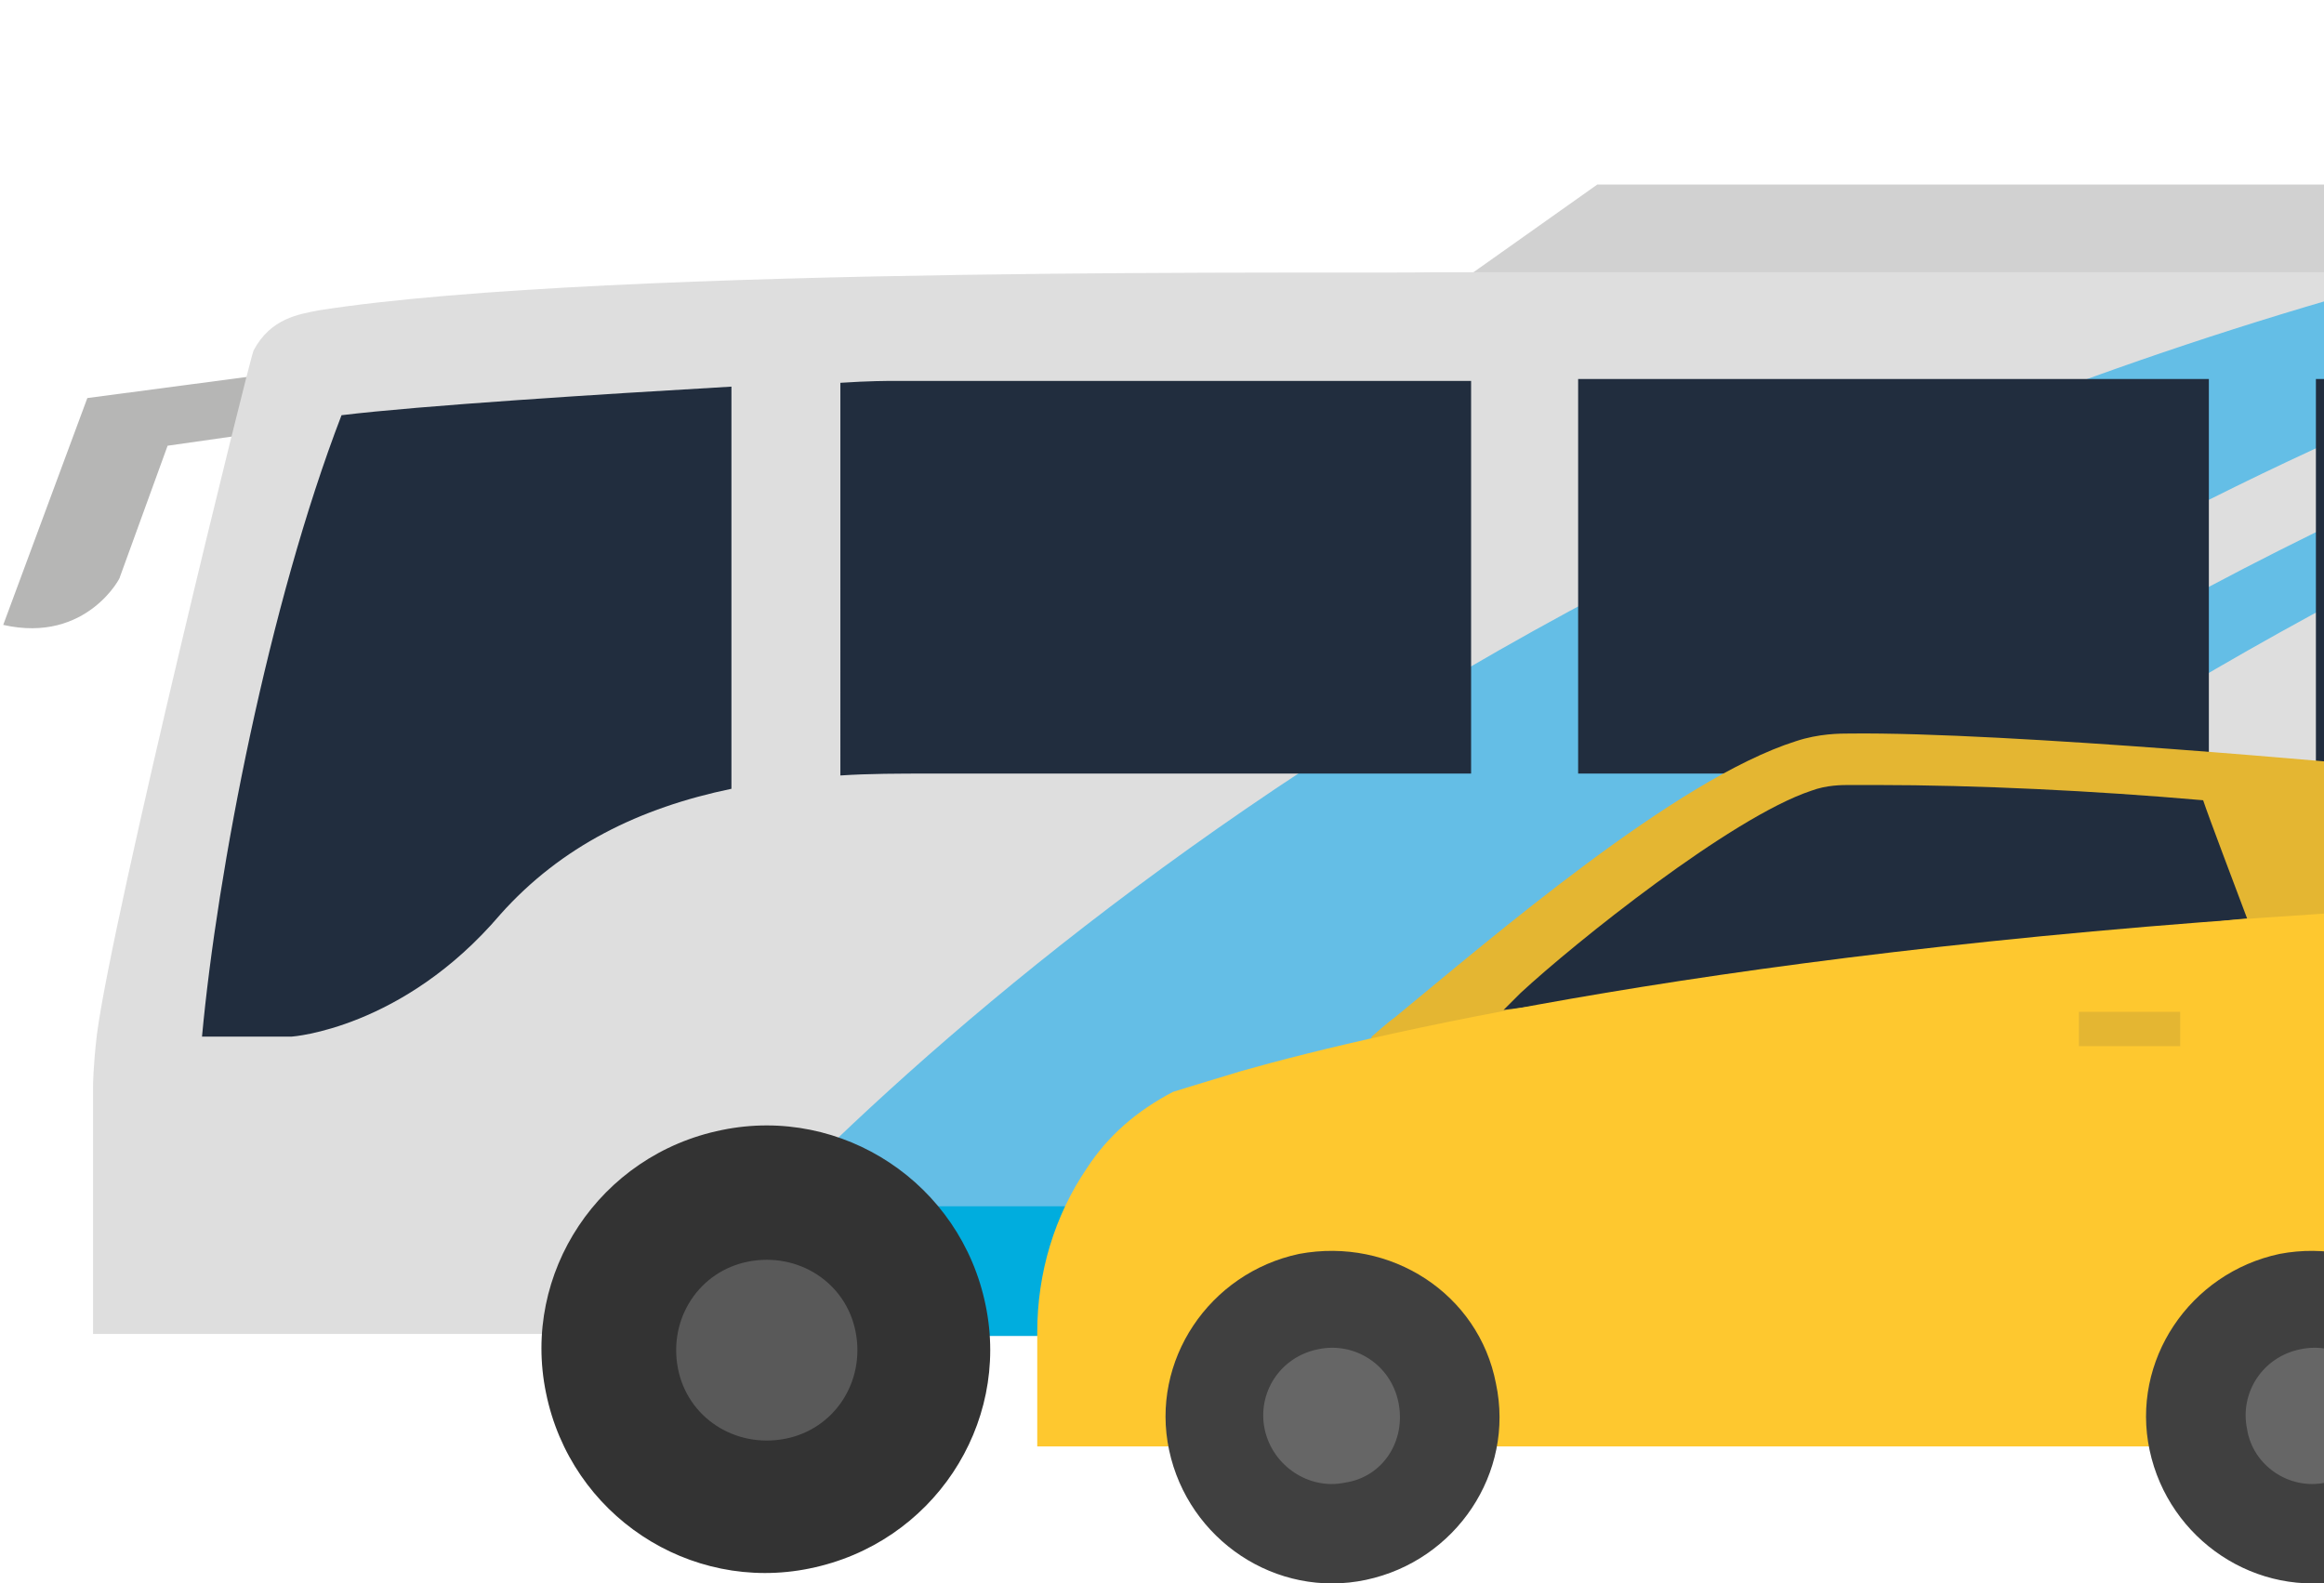<svg viewBox="0 0 229 156" style="max-width:229px" xmlns="http://www.w3.org/2000/svg"><title>travel</title><desc>Created with Sketch.</desc><g fill="none" fill-rule="evenodd"><g><g><path d="M.318 61.578l8.287-22.352 21.282-2.818-1.507 5.823-11.865 1.692-4.708 12.96c.188-.187-3.202 6.575-11.49 4.696z" fill="#B6B6B5"/><path d="M144.393 27.392l12.995-9.204h144.83l8.662 10.143-166.487-.938z" fill="#D1D1D1"/><path d="M336.682 26.828h-195.68c-5.65.188-80.982-.75-109.61 3.757-1.882.376-4.707.75-6.402 3.945-.377.75-13.937 55.788-15.443 67.434-.377 3.193-.377 5.07-.377 5.07v24.42H270.2l66.482-10.707v-93.92z" fill="#DEDEDE"/><path d="M63.033 118.87H244.21v12.772H63.033V118.87zm193.984-1.316l13.936 14.088H263.233l-6.216-14.088z" fill="#D1D1D1"/><path d="M309.75 26.828c-91.342 26.86-147.653 75.7-174.773 104.814h-11.3c21.28-24.983 76.086-78.516 172.7-104.814h13.373zM64.163 131.642h49.72c50.285-62.55 117.52-91.853 159.707-104.814h-34.277C133.658 54.816 77.723 115.3 64.163 131.642z" fill="#64BEE6"/><path d="M124.807 118.87H75.652c-5.274 5.446-9.04 9.766-11.49 12.772h49.72c3.58-4.32 7.346-8.64 10.925-12.773zm10.358 0c-4.708 4.695-8.475 9.015-11.677 12.772h11.3c3.58-3.945 7.91-8.265 12.62-12.773h-12.243z" fill="#00ADDE"/><path d="M49.285 90.13c-9.605 11.27-20.528 12.02-20.528 12.02h-8.852c1.507-16.34 6.592-42.638 13.748-61.234 7.722-.94 25.425-2.066 38.42-2.817V77.73c-9.04 1.88-16.76 5.636-22.788 12.398zm33.523-13.712V37.723c2.825-.188 4.71-.188 5.462-.188h56.688V76.23H91.66c-3.013 0-6.027 0-8.852.188zm72.697-.188V37.347h62.15V76.23h-62.15zm119.592 0h-46.895V37.347h62.15v38.13c-4.52.377-9.04.753-15.255.753zm39.173-5.448c-5.462 1.127-9.605 2.067-13.372 2.818V37.16h25.237v30.805c-3.767.94-7.722 2.066-11.865 2.817z" fill="#212D3E"/><path d="M245.528 154.558c12.054-2.442 19.775-14.088 17.327-25.922-2.448-12.02-14.125-19.722-25.99-17.28-12.053 2.44-19.775 14.087-17.327 25.92 2.26 12.023 13.937 19.724 25.99 17.282zm-165.733 0c12.053-2.442 19.775-14.088 17.327-25.922-2.45-12.02-14.125-19.722-25.99-17.28-12.054 2.44-19.775 14.087-17.327 25.92C56.253 149.3 67.93 157 79.795 154.56z" fill="#333"/><path d="M239.313 124.316c4.897-.94 9.605 2.066 10.547 6.95.942 4.884-2.072 9.58-6.968 10.52-4.897.938-9.605-2.067-10.547-6.95-.942-4.885 2.072-9.58 6.968-10.52zm-165.545 0c4.897-.94 9.605 2.066 10.547 6.95.942 4.884-2.072 9.58-6.968 10.52-4.897.938-9.605-2.067-10.547-6.95-.942-4.885 2.072-9.58 6.968-10.52z" fill="#595959"/></g><g><path d="M132.715 110.297s58.573-18.477 107.728-20.92l-6.403-13.9s-36.16-3.38-51.792-3.192c-.94 0-3.013 0-5.273.75-11.865 3.758-29.945 19.35-39.55 27.238-.565.376-2.26 1.878-2.26 1.878l-2.45 8.147z" fill="#E4B632"/><path d="M221.422 90.505c-5.462.376-73.262 9.017-73.262 9.017l1.695-1.69c5.273-4.885 20.717-17.282 28.627-19.912 1.506-.563 3.013-.563 3.766-.563h2.637c9.793 0 21.47.563 32.205 1.502.565 1.69 3.202 8.64 4.332 11.645z" fill="#212D3E"/><path d="M244.963 115.488v-.188c-.753-9.58-1.506-24.043-4.52-25.922-66.105 3.38-104.148 12.21-118.085 16.154-3.766 1.127-6.78 2.067-6.78 2.067-3.578 1.877-6.403 4.32-8.475 7.512-3.2 4.696-4.896 10.33-4.896 16.154v11.27h149.725s.188-11.645-1.13-16.53c-.754-3.756-2.45-7.513-5.84-10.518z" fill="#FEC82F"/><path fill="#E4B632" d="M204.848 99.71h9.982v3.38h-9.982z"/><path d="M128.008 123.565c-8.85 1.878-14.69 10.52-12.806 19.347 1.883 8.83 10.546 14.652 19.398 12.773 8.852-1.878 14.69-10.52 12.807-19.347-1.695-8.83-10.36-14.464-19.4-12.773zm96.615 0c-8.85 1.878-14.69 10.52-12.806 19.347 1.883 8.83 10.546 14.652 19.398 12.773 8.852-1.878 14.69-10.52 12.807-19.347-1.884-8.83-10.547-14.464-19.4-12.773z" fill="#404040"/><path d="M132.528 146.105c-3.578.752-7.156-1.69-7.91-5.26-.753-3.568 1.507-7.137 5.274-7.888 3.578-.752 7.156 1.502 7.91 5.26.753 3.756-1.507 7.325-5.274 7.888zm96.615 0c-3.578.752-7.156-1.69-7.72-5.26-.755-3.568 1.505-7.137 5.272-7.888 3.578-.752 7.157 1.502 7.91 5.26.377 3.756-1.883 7.325-5.462 7.888z" fill="#666"/></g></g></g></svg>